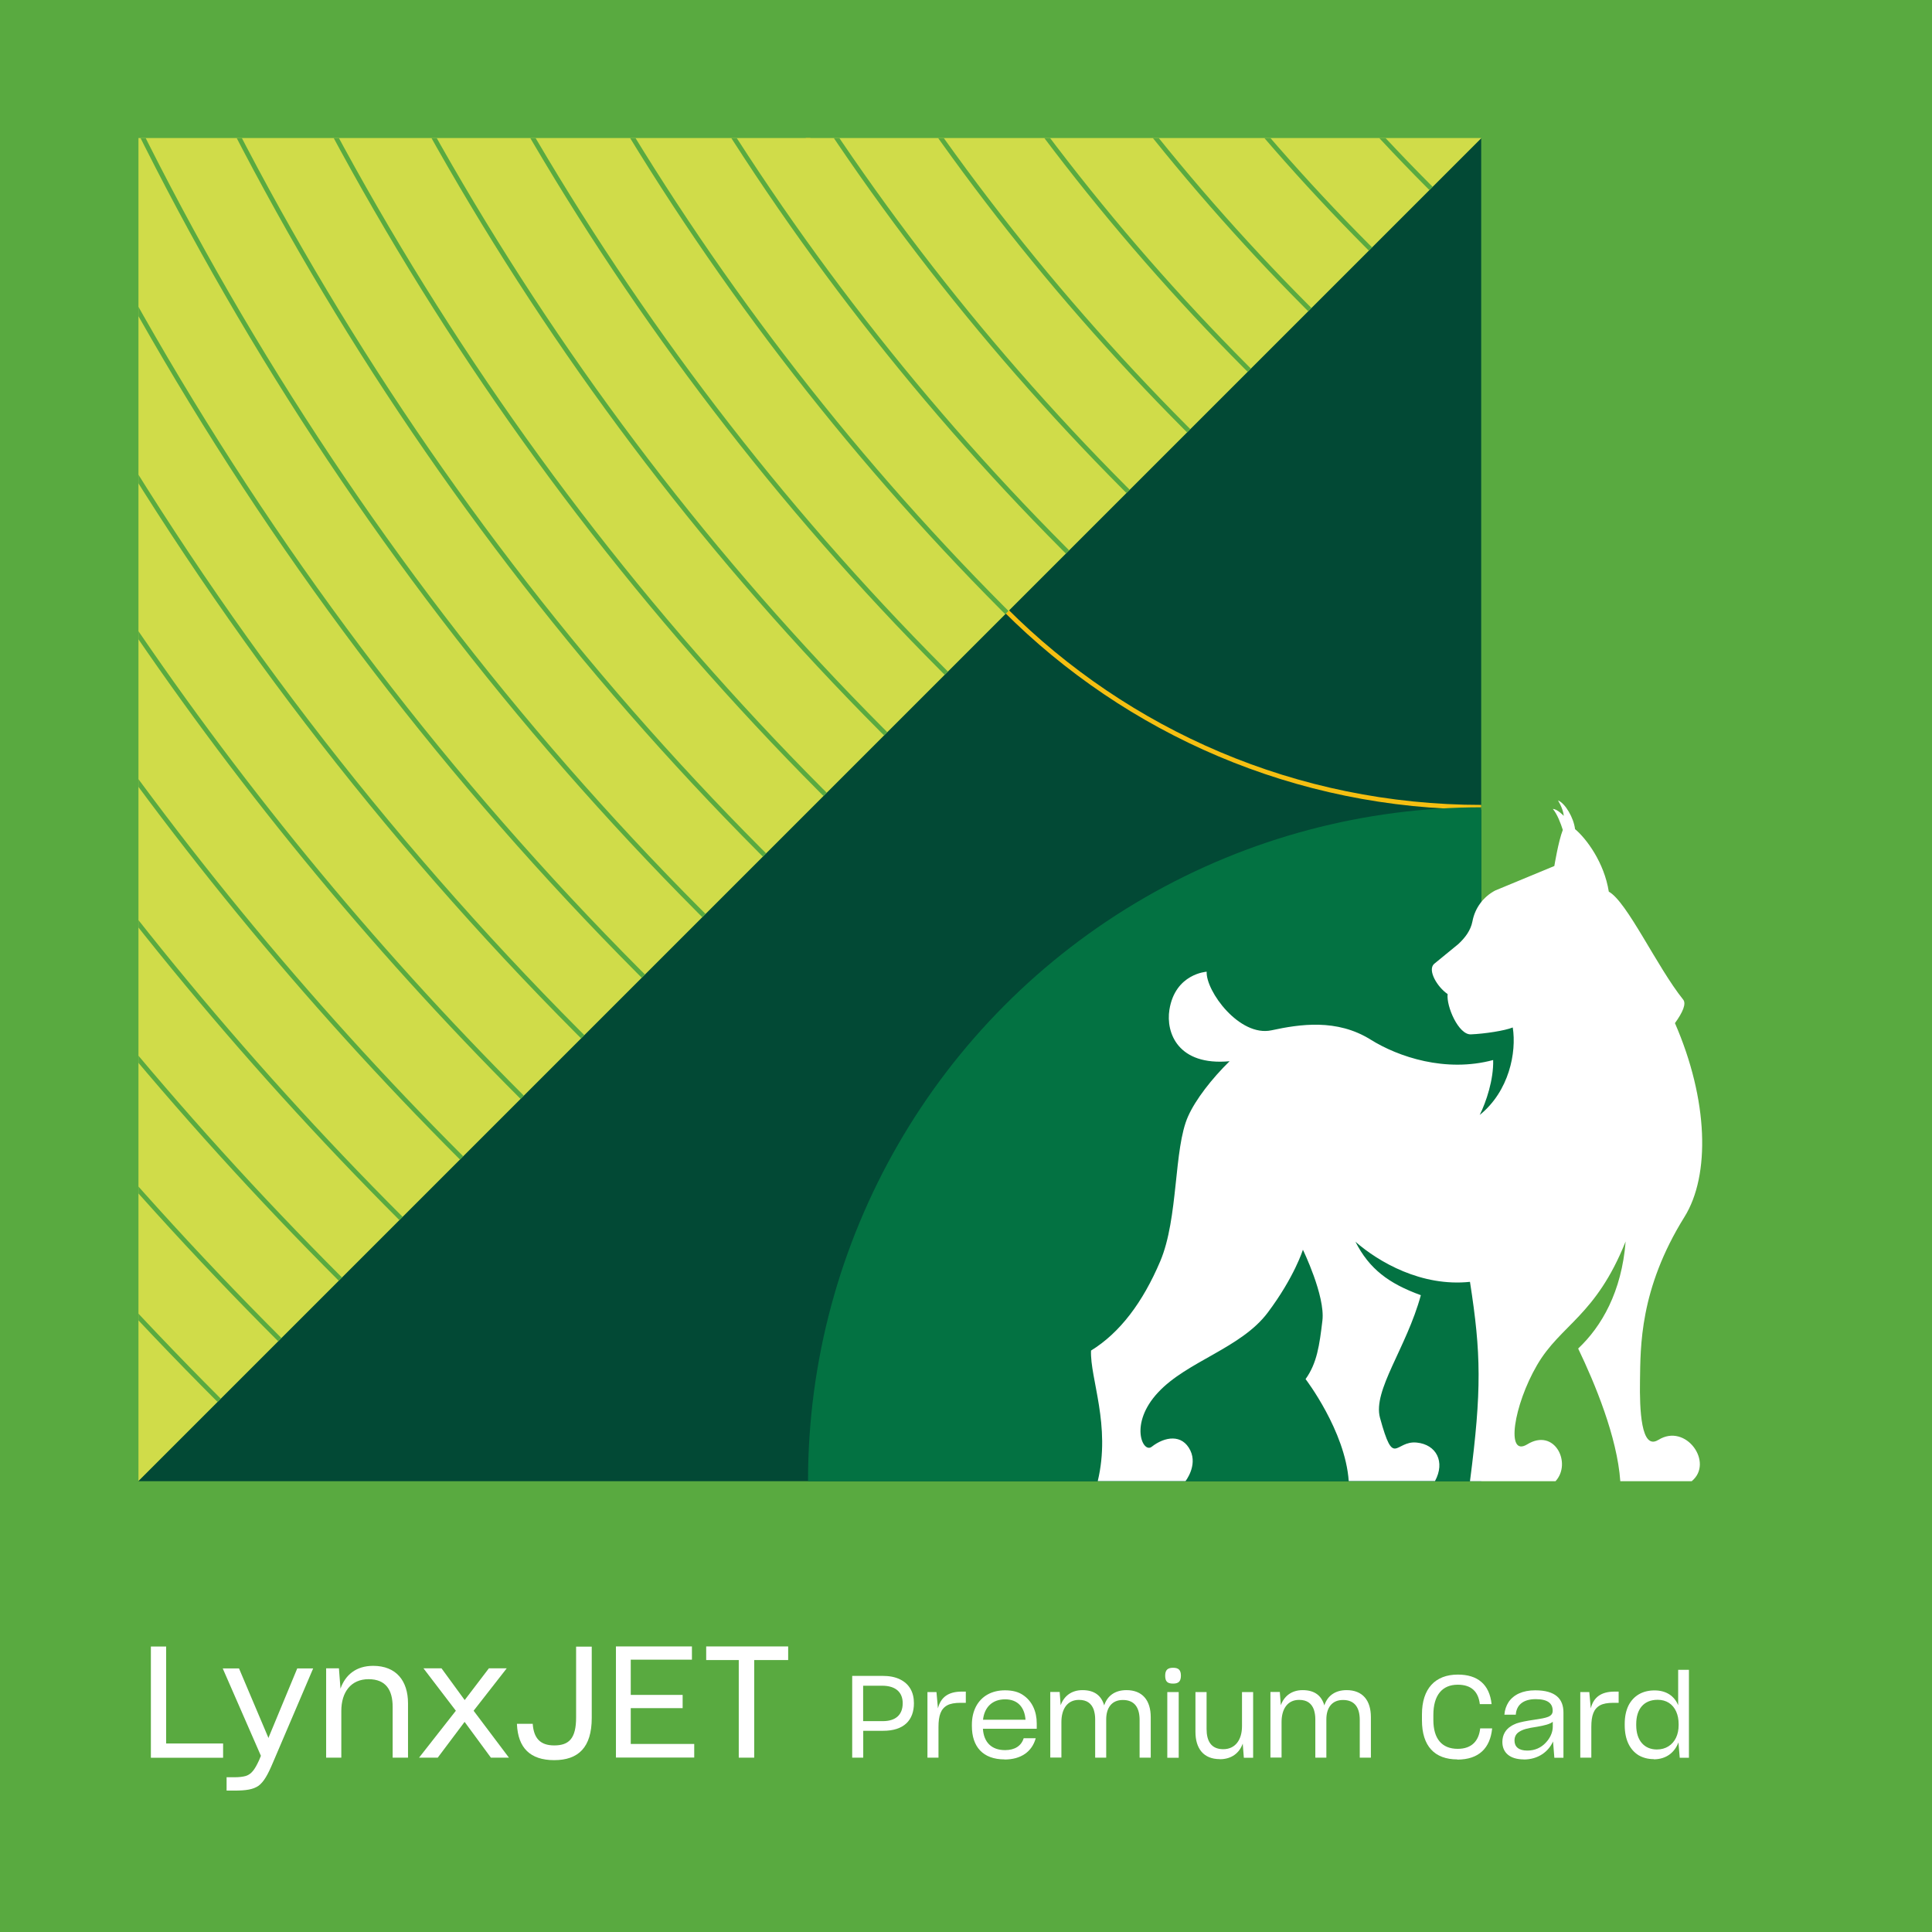 <?xml version="1.0" encoding="UTF-8"?><svg id="ARTWORK" xmlns="http://www.w3.org/2000/svg" xmlns:xlink="http://www.w3.org/1999/xlink" viewBox="0 0 210 210"><defs><style>.cls-1{fill:#59aa40;}.cls-2{fill:#024935;}.cls-3{fill:#fff;}.cls-4,.cls-5,.cls-6,.cls-7{fill:none;}.cls-8{clip-path:url(#clippath-1);}.cls-9{fill:#037242;}.cls-10{fill:#d0dc49;}.cls-11{clip-path:url(#clippath-3);}.cls-5{stroke:#f5bf12;}.cls-5,.cls-6,.cls-7{stroke-miterlimit:10;stroke-width:.5px;}.cls-6{stroke:#024935;}.cls-12{clip-path:url(#clippath-2);}.cls-7{stroke:#59aa40;}.cls-13{clip-path:url(#clippath);}</style><clipPath id="clippath"><rect class="cls-4" x="15" y="15" width="146" height="146" transform="translate(176 176) rotate(180)"/></clipPath><clipPath id="clippath-1"><polygon class="cls-4" points="15.05 160.97 174.01 2.01 15.05 -.5 15.05 160.97"/></clipPath><clipPath id="clippath-2"><rect class="cls-4" x="-255" y="15" width="146" height="146"/></clipPath><clipPath id="clippath-3"><polygon class="cls-4" points="-135.51 -31.51 -174.42 7.41 -177.54 19.54 -114.04 83.04 -61 65 -135.51 -31.51"/></clipPath></defs><rect class="cls-1" y="0" width="210" height="210"/><g class="cls-13"><polygon class="cls-2" points="161.05 14.97 15.05 160.97 161.05 306.97 161.05 14.97"/><path class="cls-5" d="M87.83,14.52c0,40.44,32.78,73.22,73.22,73.22"/><polygon class="cls-10" points="15.05 14.97 161.05 14.97 15.05 160.97 15.05 14.97"/><circle class="cls-9" cx="161.05" cy="160.97" r="73.22"/><path class="cls-6" d="M161.05,87.74c40.44,0,73.22,32.78,73.22,73.22s-32.78,73.22-73.22,73.22"/><g class="cls-8"><circle class="cls-7" cx="307.05" cy="-131.03" r="139.76"/><circle class="cls-7" cx="307.05" cy="-131.03" r="149.07"/><circle class="cls-7" cx="307.05" cy="-131.03" r="158.38"/><circle class="cls-7" cx="307.05" cy="-131.03" r="167.69"/><circle class="cls-7" cx="307.05" cy="-131.03" r="177.01"/><circle class="cls-7" cx="307.05" cy="-131.03" r="186.32"/><circle class="cls-7" cx="307.05" cy="-131.03" r="195.63"/><circle class="cls-7" cx="307.05" cy="-131.03" r="204.94"/><circle class="cls-7" cx="307.05" cy="-131.03" r="214.26"/><circle class="cls-7" cx="307.05" cy="-131.03" r="223.57"/><circle class="cls-7" cx="307.05" cy="-131.03" r="232.89"/><circle class="cls-7" cx="307.05" cy="-131.03" r="242.2"/><circle class="cls-7" cx="307.05" cy="-131.03" r="251.51"/><circle class="cls-7" cx="307.05" cy="-131.03" r="260.83"/><circle class="cls-7" cx="307.05" cy="-131.03" r="270.14"/><circle class="cls-7" cx="307.05" cy="-131.03" r="279.46"/><circle class="cls-7" cx="307.05" cy="-131.03" r="288.77"/><circle class="cls-7" cx="307.05" cy="-131.03" r="298.09"/><circle class="cls-7" cx="307.05" cy="-131.03" r="307.4"/><circle class="cls-7" cx="307.05" cy="-131.03" r="316.72"/><circle class="cls-7" cx="307.05" cy="-131.03" r="326.03"/><circle class="cls-7" cx="307.05" cy="-131.03" r="335.34"/><circle class="cls-7" cx="307.05" cy="-131.03" r="344.66"/><circle class="cls-7" cx="307.05" cy="-131.03" r="353.97"/><circle class="cls-7" cx="307.05" cy="-131.03" r="363.29"/><circle class="cls-7" cx="307.05" cy="-131.03" r="372.6"/><circle class="cls-7" cx="307.05" cy="-131.03" r="381.92"/><circle class="cls-7" cx="307.05" cy="-131.03" r="391.23"/><circle class="cls-7" cx="307.05" cy="-131.03" r="400.55"/></g></g><g class="cls-12"><g class="cls-11"><circle class="cls-7" cx="-182.05" cy="15.03" r="186.32"/><circle class="cls-7" cx="-182.05" cy="15.03" r="195.63"/><circle class="cls-7" cx="-182.05" cy="15.03" r="204.94"/><circle class="cls-7" cx="-182.05" cy="15.03" r="214.26"/><circle class="cls-7" cx="-182.05" cy="15.03" r="223.57"/><circle class="cls-7" cx="-182.05" cy="15.03" r="232.89"/><circle class="cls-7" cx="-182.05" cy="15.03" r="242.2"/><circle class="cls-7" cx="-182.05" cy="15.03" r="251.51"/><circle class="cls-7" cx="-182.05" cy="15.03" r="260.83"/><circle class="cls-7" cx="-182.05" cy="15.03" r="270.14"/><circle class="cls-7" cx="-182.05" cy="15.03" r="279.46"/><circle class="cls-7" cx="-182.05" cy="15.03" r="288.77"/><circle class="cls-7" cx="-182.05" cy="15.03" r="298.09"/><circle class="cls-7" cx="-182.05" cy="15.03" r="307.4"/><circle class="cls-7" cx="-182.05" cy="15.03" r="316.72"/><circle class="cls-7" cx="-182.05" cy="15.03" r="326.03"/><circle class="cls-7" cx="-182.05" cy="15.03" r="335.34"/><circle class="cls-7" cx="-182.05" cy="15.03" r="344.66"/><circle class="cls-7" cx="-182.05" cy="15.03" r="353.97"/><circle class="cls-7" cx="-182.05" cy="15.03" r="363.29"/><circle class="cls-7" cx="-182.05" cy="15.03" r="372.6"/><circle class="cls-7" cx="-182.05" cy="15.03" r="381.92"/><circle class="cls-7" cx="-182.05" cy="15.03" r="391.23"/><circle class="cls-7" cx="-182.05" cy="15.03" r="400.55"/></g></g><path class="cls-3" d="M16.39,178.97h1.67v10.54h6.19v1.55h-7.85v-12.09Z"/><path class="cls-3" d="M24.61,193.18h.85c.54,0,.93-.05,1.26-.14.61-.2.97-.68,1.45-1.73l.19-.46-4.15-9.5h1.77l3.18,7.51.02.07.02-.08,3.11-7.5h1.73l-4.37,10.23c-.56,1.33-.99,2.09-1.56,2.52-.59.41-1.36.53-2.65.53h-.83v-1.44Z"/><path class="cls-3" d="M35.45,191.05v-9.71h1.39l.17,2.21c.53-1.5,1.7-2.48,3.55-2.48,2.5,0,3.79,1.62,3.79,4.08v5.9h-1.67v-5.52c0-1.82-.73-3.01-2.62-3.01s-2.96,1.38-2.96,3.45v5.08h-1.67Z"/><path class="cls-3" d="M47.57,191.05h-2.02l4-5.1-3.52-4.61h1.96l2.52,3.45,2.63-3.45h1.94l-3.6,4.61,3.84,5.1h-1.96l-2.86-3.89-2.92,3.89Z"/><path class="cls-3" d="M56.19,187.42v-.05h1.72v.07c.12,1.46.78,2.28,2.33,2.28,1.63,0,2.38-.78,2.38-3.04v-7.7h1.7v7.75c0,3.21-1.46,4.59-4.08,4.59s-3.93-1.34-4.05-3.89Z"/><path class="cls-3" d="M66.95,191.05v-12.09h8.26v1.44h-6.65v3.83h5.64v1.44h-5.64v3.89h6.9v1.48h-8.52Z"/><path class="cls-3" d="M81.98,191.05h-1.68v-10.61h-3.54v-1.48h8.91v1.48h-3.69v10.61Z"/><path class="cls-3" d="M93.83,191.05h-1.2v-8.89h3.26c.79,0,1.41.12,1.94.38,1.02.5,1.51,1.41,1.51,2.59,0,1.84-1.08,3.01-3.37,3h-2.14v2.92ZM93.83,187.08h2.12c1.39,0,2.17-.67,2.17-1.95,0-1.14-.71-1.9-2.24-1.9h-2.06v3.85Z"/><path class="cls-3" d="M100.8,183.92h.99l.16,1.77c.3-1.19,1.11-1.82,2.59-1.82h.44v1.22h-.6c-.6,0-1.09.09-1.42.27-.7.39-.95,1.12-.95,2.35v3.34h-1.2v-7.14Z"/><path class="cls-3" d="M109.2,191.24c-2.38,0-3.56-1.4-3.56-3.62v-.15c0-.75.15-1.4.44-1.97.59-1.12,1.69-1.77,3.16-1.77.79,0,1.44.16,1.94.5,1.02.67,1.51,1.81,1.51,3.1v.58h-5.85c.09,1.47.94,2.32,2.41,2.32,1.04,0,1.76-.45,2.02-1.29h1.31c-.41,1.47-1.61,2.31-3.39,2.31ZM106.85,186.93h4.62c-.1-1.36-.85-2.22-2.22-2.22s-2.25.84-2.4,2.22Z"/><path class="cls-3" d="M114.16,191.05v-7.14h1.02l.11,1.44c.36-.99,1.17-1.64,2.37-1.64,1.33,0,2.06.62,2.36,1.66.34-1.04,1.17-1.66,2.42-1.66,1.74,0,2.64,1.11,2.64,2.94v4.4h-1.21v-4.1c0-1.29-.51-2.17-1.82-2.17-1.24,0-1.81.89-1.81,2.11v4.16h-1.2v-4.19c0-.39-.06-.72-.16-1.04-.24-.64-.71-1.05-1.6-1.05-1.25,0-1.91.97-1.91,2.41v3.86h-1.21Z"/><path class="cls-3" d="M126.65,182.14c0-.64.29-.86.86-.86s.85.22.85.86-.28.86-.85.86c-.62,0-.86-.23-.86-.86ZM126.88,183.92h1.24v7.14h-1.24v-7.14Z"/><path class="cls-3" d="M132.59,191.21c-1.77,0-2.65-1.15-2.65-2.97v-4.32h1.21v4.02c0,1.29.49,2.19,1.81,2.19s2.04-1.03,2.04-2.5v-3.71h1.21v7.14h-1.01l-.12-1.54c-.36,1.02-1.21,1.7-2.49,1.7Z"/><path class="cls-3" d="M138.09,191.05v-7.14h1.02l.11,1.44c.36-.99,1.17-1.64,2.37-1.64,1.33,0,2.06.62,2.36,1.66.34-1.04,1.17-1.66,2.42-1.66,1.74,0,2.64,1.11,2.64,2.94v4.4h-1.21v-4.1c0-1.29-.51-2.17-1.82-2.17-1.24,0-1.81.89-1.81,2.11v4.16h-1.2v-4.19c0-.39-.06-.72-.16-1.04-.24-.64-.71-1.05-1.6-1.05-1.25,0-1.91.97-1.91,2.41v3.86h-1.21Z"/><path class="cls-3" d="M158.41,191.24c-2.47,0-3.85-1.44-3.85-4.25v-.65c0-2.8,1.45-4.32,3.9-4.32,2.15,0,3.44,1.06,3.67,3.21h-1.28c-.16-1.36-.92-2.11-2.4-2.11-1.69,0-2.65,1.14-2.65,3.29v.54c0,2.04.92,3.14,2.65,3.14,1.51,0,2.29-.85,2.44-2.22h1.3c-.21,2.11-1.41,3.39-3.79,3.39Z"/><path class="cls-3" d="M165.64,191.24c-1.54,0-2.34-.75-2.34-1.9,0-.75.35-1.35.92-1.7.2-.14.4-.22.61-.31.44-.15,1.04-.27,1.99-.41,1.26-.19,1.95-.3,1.95-.97,0-.78-.51-1.26-1.85-1.26-1.41,0-2.1.69-2.16,1.69h-1.24c.04-.53.2-.97.46-1.38.55-.8,1.52-1.27,2.89-1.27,2.22,0,3.07.94,3.07,2.41v4.92h-.99l-.14-1.77c-.5,1.1-1.6,1.96-3.19,1.96ZM168.01,189.43c.5-.52.77-1.15.77-1.75v-.53c-.31.26-.91.4-1.7.54-1.09.16-1.55.29-1.95.55-.34.21-.51.53-.51.95,0,.67.45,1.09,1.39,1.09.83,0,1.51-.32,2-.85Z"/><path class="cls-3" d="M171.76,183.92h.99l.16,1.77c.3-1.19,1.11-1.82,2.59-1.82h.44v1.22h-.6c-.6,0-1.09.09-1.42.27-.7.39-.95,1.12-.95,2.35v3.34h-1.2v-7.14Z"/><path class="cls-3" d="M179.76,191.21c-.62,0-1.16-.14-1.65-.42-.95-.59-1.51-1.69-1.51-3.26v-.16c0-.78.14-1.42.4-1.97.55-1.09,1.55-1.66,2.84-1.66s2.16.62,2.57,1.61v-3.85h1.17v9.56h-1l-.14-1.67c-.4,1.07-1.3,1.84-2.69,1.84ZM181.35,189.82c.72-.45,1.11-1.27,1.11-2.31v-.09c0-.54-.09-.99-.27-1.39-.36-.8-1.06-1.27-2.01-1.27-1.51,0-2.33,1.01-2.33,2.64v.12c0,1.71.92,2.64,2.24,2.64.49,0,.91-.12,1.26-.34Z"/><ellipse class="cls-9" cx="162" cy="114.5" rx="7" ry="9.5"/><path class="cls-3" d="M180.25,156.51c-1.88,1.18-2.04-3.32-1.99-6.43.06-3.66-.07-9.93,4.83-17.8,2.83-4.54,2.6-12.73-1.03-21.07.87-1.2,1.24-2.12.9-2.55-2.86-3.56-6.1-10.65-8.09-11.74-.5-3.17-2.43-5.76-3.67-6.8-.14-1.22-1.06-2.8-1.85-3.12.62,1.05.62,1.68.62,1.68,0,0-.7-.75-1.18-.75.48.57.86,1.58,1.08,2.28-.48,1.22-.92,3.92-.92,3.92l-6.42,2.66c-1.3.68-2.21,1.91-2.48,3.35-.19.99-.79,1.78-1.53,2.47l-2.65,2.17c-.72.68.34,2.49,1.48,3.27-.15,1.35,1.19,4.43,2.52,4.38,1.5-.06,3.71-.4,4.56-.75.43,2.7-.39,6.93-3.59,9.51.7-1.41,1.52-3.84,1.46-5.97-5.17,1.39-10.31-.34-13.32-2.22-3.67-2.29-7.68-1.68-10.78-1.01-3.47.74-7.14-4.25-7.04-6.37,0,0-3.42.2-4.05,4.13-.4,2.51.93,6.12,6.54,5.6-1.94,1.9-3.7,4.17-4.51,5.99-1.58,3.52-1.03,11.05-3.03,15.76-1.89,4.45-4.37,7.76-7.52,9.7-.12,3.03,2.18,8.14.73,14.19h9.54s1.32-1.67.53-3.32c-.88-1.83-2.78-1.53-4.21-.41-.96.75-2.47-2.51.69-5.9,3.15-3.4,9.02-4.81,11.93-8.69,2.91-3.88,3.82-6.83,3.82-6.83,0,0,2.44,5.01,2.12,7.7-.32,2.69-.59,4.63-1.83,6.36,0,0,4.31,5.62,4.69,11.08h9.38c1.13-2.08.15-3.97-1.99-4.18-2.4-.24-2.47,2.86-3.99-2.69-.81-2.98,2.88-7.6,4.44-13.33-3.5-1.27-5.61-2.86-7.11-5.81,2.53,2.21,7.18,4.91,12.45,4.36,1.21,7.76,1.29,11.74,0,21.67h9.3c1.8-1.96-.1-5.83-3.07-4.01-2.38,1.46-1.48-4.25,1.06-8.61,2.58-4.43,6.37-5.3,9.63-13.44-.43,5.48-2.62,9.25-5.16,11.64,1.81,3.77,4.24,9.6,4.58,14.42h7.76c2.45-2.01-.64-6.36-3.62-4.49Z"/></svg>